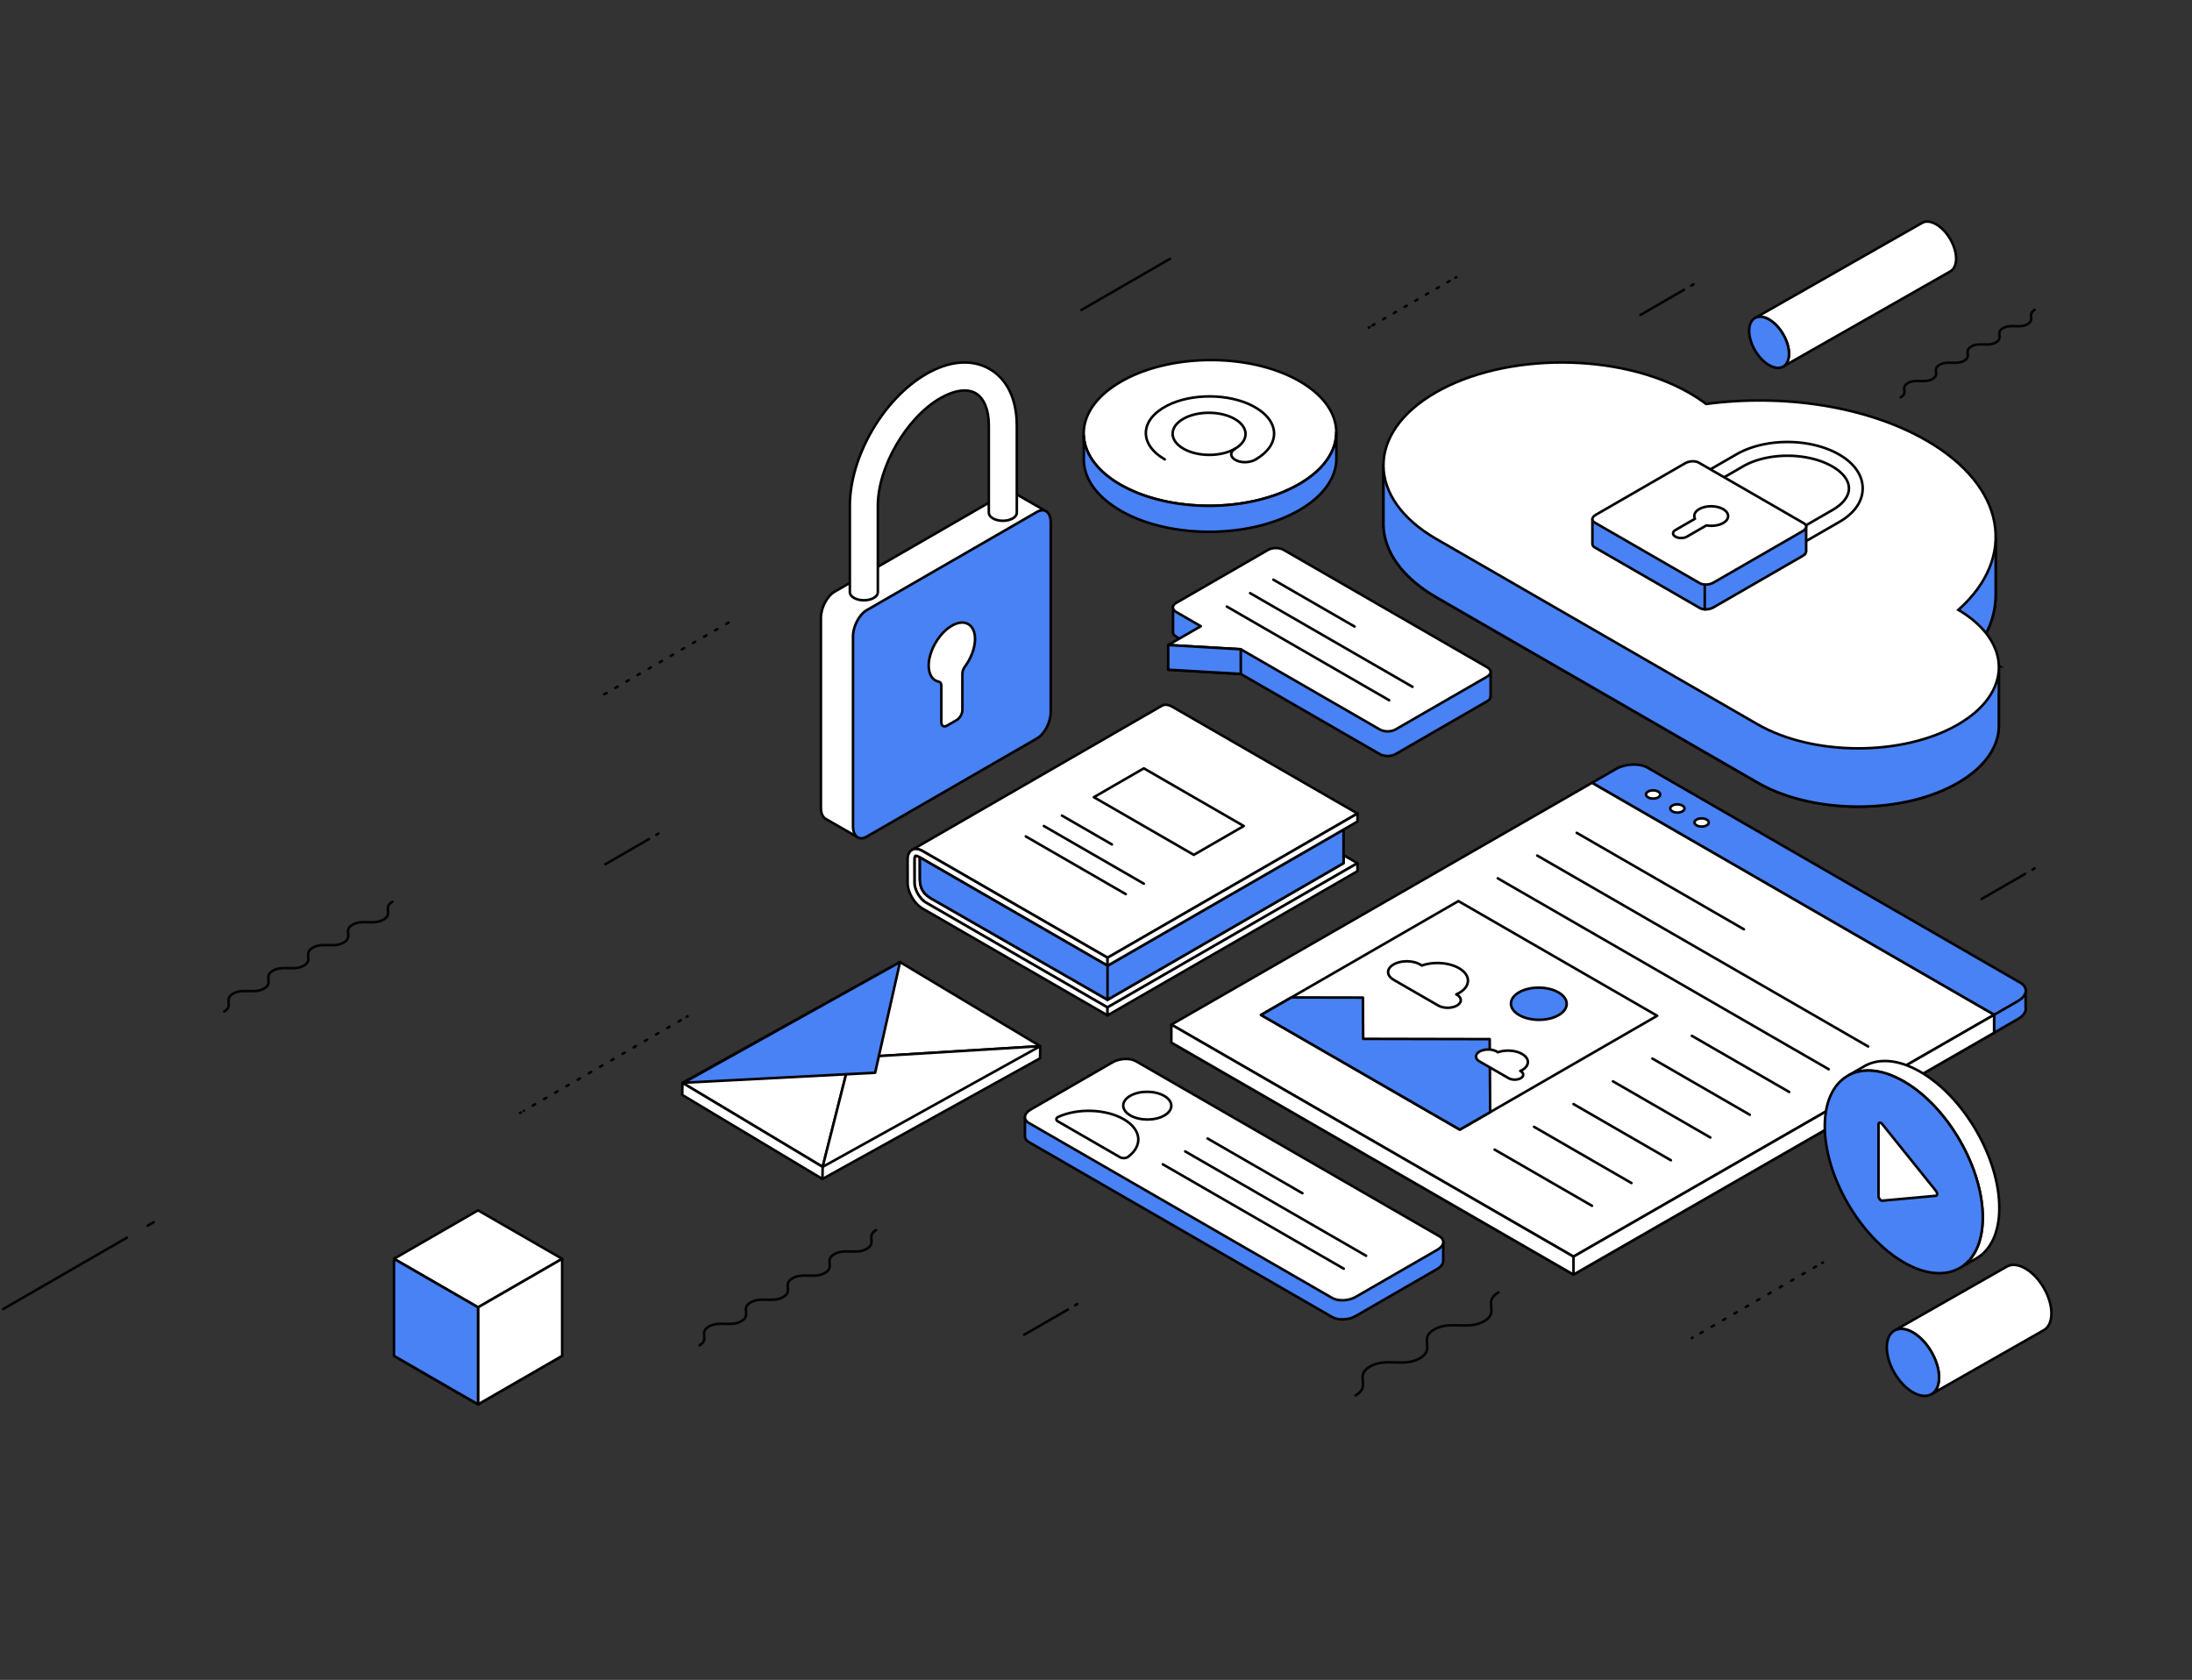 <svg width="856" height="656" fill="none" xmlns="http://www.w3.org/2000/svg"><rect width="100%" height="100%" fill="#333333" stroke="none"/><g clip-path="url(#a)"><path d="m790.875 341.222-17.039 9.831M794.554 339.102l-.837.475M417.012 511.377l-17.046 9.831M420.684 509.25l-.83.483M49.575 483.296 1.218 511.194M60.005 477.277l-2.366 1.365M253.44 327.647l-17.039 9.831M257.118 325.527l-.836.482M657.628 113.166l-17.046 9.831M661.3 111.039l-.83.482M711.88 492.999l-.292.169" stroke="#040404" stroke-linecap="round" stroke-linejoin="round"/><path d="M709.181 494.554 662.19 521.67" stroke="#040404" stroke-linecap="round" stroke-linejoin="round" stroke-dasharray="1.02 4.09"/><path d="m660.98 522.363-.292.17M568.645 108.24l-.299.17" stroke="#040404" stroke-linecap="round" stroke-linejoin="round"/><path d="m566.075 109.721-30.122 17.373" stroke="#040404" stroke-linecap="round" stroke-linejoin="round" stroke-dasharray="0.97 3.86"/><path d="m534.818 127.753-.292.17" stroke="#040404" stroke-linecap="round" stroke-linejoin="round"/><path d="m284.486 243.119-49.921 28.808" stroke="#040404" stroke-linecap="round" stroke-linejoin="round" stroke-dasharray="1 4"/><path d="M769.79 135.308c-3.093 1.787.34 3.764-2.753 5.551-3.094 1.787-6.528-.197-9.621 1.59-3.094 1.787.34 3.764-2.761 5.551-3.094 1.787-6.527-.197-9.628 1.59-3.094 1.786.34 3.764-2.76 5.55M794.554 121.027c-3.094 1.786.34 3.764-2.754 5.55-3.094 1.787-6.527-.197-9.621 1.59-3.094 1.787.34 3.764-2.761 5.551-3.093 1.787-6.527-.197-9.627 1.59M309.473 499.174c-4.079 2.358.449 4.967-3.637 7.318-4.08 2.358-8.608-.258-12.688 2.099-4.079 2.358.442 4.967-3.638 7.325-4.086 2.357-8.607-.259-12.694 2.099-4.08 2.358.442 4.967-3.638 7.324" stroke="#040404" stroke-linecap="round" stroke-linejoin="round"/><path d="M342.124 480.341c-4.08 2.357.449 4.966-3.638 7.317-4.079 2.358-8.608-.258-12.687 2.1-4.08 2.357.442 4.966-3.638 7.324-4.086 2.357-8.608-.258-12.694 2.099M585.14 504.698c-6.269 3.615.687 7.63-5.582 11.245-6.269 3.614-13.218-.394-19.487 3.22-6.269 3.615.68 7.63-5.589 11.245-6.269 3.621-13.225-.394-19.501 3.227-6.269 3.615.68 7.63-5.589 11.244" stroke="#040404" stroke-linecap="round" stroke-linejoin="round"/><path d="M763.896 100.997c0 2.46-.871 4.185-2.271 4.98l-65.172 37.11c1.339-.828 2.162-2.527 2.162-4.919 0-4.925-3.481-10.925-7.785-13.405-2.101-1.209-4.005-1.359-5.406-.618l65.05-37.035.197-.116c1.4-.754 3.318-.618 5.433.598 4.297 2.48 7.785 8.486 7.785 13.405h.007z" fill="#fff" stroke="#040404" stroke-linecap="round" stroke-linejoin="round"/><path d="M690.836 124.757c-2.101-1.21-4.004-1.359-5.405-.619l-.231.136c-1.326.836-2.142 2.528-2.142 4.906 0 4.925 3.481 10.925 7.785 13.405 2.162 1.25 4.121 1.365 5.528.55l.088-.048c1.34-.828 2.163-2.527 2.163-4.919 0-4.925-3.482-10.925-7.786-13.405v-.006z" fill="#4982F4" stroke="#000" stroke-linecap="round" stroke-linejoin="round"/><path d="m219.525 491.565-32.841 18.949-32.834-18.949 32.834-18.942 32.841 18.942zM219.525 529.457l-32.841 18.949-32.834-18.949 32.834-18.943 32.841 18.943z" fill="#fff" stroke="#040404" stroke-linecap="round" stroke-linejoin="round"/><path d="M219.525 529.457v-37.892l-32.841 18.949v37.892l32.841-18.949z" fill="#fff" stroke="#040404" stroke-linecap="round" stroke-linejoin="round"/><path d="m186.684 510.514-32.834-18.949v37.892l32.834 18.949v-37.892z" fill="#4982F4" stroke="#000" stroke-linecap="round" stroke-linejoin="round"/><path d="m456.918 101.058-34.595 19.968M122.124 370.09c-3.889 2.243.421 4.729-3.461 6.971-3.889 2.242-8.2-.244-12.089 1.998-3.889 2.242.421 4.729-3.468 6.971-3.89 2.242-8.2-.245-12.09 1.997-3.888 2.242.422 4.729-3.467 6.971M153.224 352.14c-3.889 2.242.422 4.729-3.461 6.971-3.889 2.242-8.2-.245-12.089 1.997-3.889 2.243.422 4.729-3.468 6.971-3.889 2.242-8.2-.244-12.089 1.998M268.507 396.867l-.292.169" stroke="#040404" stroke-linecap="round" stroke-linejoin="round"/><path d="m265.835 398.409-61.248 35.337" stroke="#040404" stroke-linecap="round" stroke-linejoin="round" stroke-dasharray="1.01 4.04"/><path d="m203.397 434.432-.293.17" stroke="#040404" stroke-linecap="round" stroke-linejoin="round"/><path d="M801.108 512.906c0 3.22-1.142 5.483-2.978 6.529l-43.747 24.915c1.761-1.088 2.835-3.316 2.835-6.455 0-6.455-4.569-14.322-10.199-17.577-2.753-1.59-5.256-1.78-7.085-.808l43.591-24.82.265-.149c1.836-.992 4.352-.809 7.119.788 5.637 3.254 10.206 11.122 10.206 17.577h-.007z" fill="#fff" stroke="#040404" stroke-linecap="round" stroke-linejoin="round"/><path d="M747.013 520.325c-2.754-1.59-5.256-1.78-7.085-.808l-.306.176c-1.741 1.094-2.808 3.316-2.808 6.434 0 6.455 4.569 14.323 10.205 17.57 2.836 1.638 5.399 1.794 7.249.721.04-.021.074-.048.115-.068 1.761-1.087 2.835-3.316 2.835-6.455 0-6.454-4.569-14.322-10.199-17.577l-.006.007z" fill="#4982F4" stroke="#000" stroke-linecap="round" stroke-linejoin="round"/><path d="m530.099 337.07-97.598 56.304v.041l-70.91-40.962c-2.373-1.373-4.474-4.994-4.481-7.739l-.014-9.077c0-1.013.279-1.386.367-1.427.021-.014.075-.027.164-.027.156 0 .577.041 1.237.421l.34.204.014 8.35c0 4.301 1.842 6.183 4.48 7.739l68.796 39.508 92.159-53.335v-3.145l5.439 3.145h.007z" fill="#fff" stroke="#040404" stroke-linecap="round" stroke-linejoin="round"/><path d="m530.099 317.68-97.598 56.297" stroke="#040404" stroke-linecap="round" stroke-linejoin="round"/><path d="m530.113 317.68-19.514 11.258-78.084 45.046-72.305-41.697c-1.564-.897-2.985-.999-4.025-.435l97.428-56.202c1.061-.672 2.55-.604 4.189.34l72.304 41.69h.007z" fill="#fff" stroke="#040404" stroke-linecap="round" stroke-linejoin="round"/><path d="m357.096 335.637.014 9.077c0 2.745 2.108 6.366 4.481 7.739l70.91 40.962h.014v3.092l-72.25-41.724c-3.189-1.841-5.807-6.366-5.821-10.049l-.013-9.077c0-1.882.673-3.2 1.768-3.791a2.973 2.973 0 0 1 1.441-.347c.775 0 1.659.252 2.584.782l72.298 41.689v3.139l-73.304-42.308-.34-.203c-.667-.381-1.088-.422-1.238-.422-.088 0-.143.014-.163.028-.088.04-.374.414-.367 1.426l-.014-.013z" fill="#fff" stroke="#040404" stroke-linecap="round" stroke-linejoin="round"/><path d="M524.66 323.951v13.119l-92.159 53.335-68.796-39.508c-2.638-1.556-4.481-3.438-4.481-7.739l-.013-8.35 73.304 42.308 92.145-53.159v-.006z" fill="#4982F4" stroke="#000" stroke-linecap="round" stroke-linejoin="round"/><path d="M530.113 317.68v3.125l-5.453 3.146-92.145 53.158v-3.125l97.598-56.304zM530.099 337.07v3.126l-97.584 56.297h-.007l-.007.007v-3.126l97.598-56.304z" fill="#fff" stroke="#040404" stroke-linecap="round" stroke-linejoin="round"/><path d="M432.501 390.405v-13.296" stroke="#040404" stroke-linecap="round" stroke-linejoin="round"/><path d="M466.192 333.816 427.164 311.3l19.514-11.265 39.028 22.523-19.514 11.258z" fill="#fff" stroke="#040404" stroke-linecap="round" stroke-linejoin="round"/><path d="M434.215 329.746 414.7 318.481M446.678 345.074l-39.035-22.516M439.62 349.151l-39.028-22.523" stroke="#040404" stroke-linecap="round" stroke-linejoin="round"/><path d="m266.495 422.834 84.971-47.138 54.762 32.83-74.201 4.552-10.77 42.586-54.762-32.83z" fill="#fff" stroke="#040404" stroke-linecap="round" stroke-linejoin="round"/><path d="m406.228 408.526-84.971 47.138 10.77-42.586 74.201-4.552zM266.42 427.563l.075-4.729 54.762 32.83-.082 4.729-54.755-32.83zM406.228 408.526l-.081 4.735-84.972 47.132.082-4.729 84.971-47.138z" fill="#fff" stroke="#040404" stroke-linecap="round" stroke-linejoin="round"/><path d="m266.903 422.814 74.84-3.907 9.723-43.211-84.563 47.118z" fill="#4982F4" stroke="#000" stroke-linecap="round" stroke-linejoin="round"/><path d="M437.512 189.248a57.323 57.323 0 0 1-1.53-.924c-.149-.089-.299-.191-.442-.279a31.833 31.833 0 0 1-1.359-.924c-.157-.109-.306-.224-.463-.333a1.964 1.964 0 0 1-.224-.17 32.41 32.41 0 0 1-3.692-3.145 6.45 6.45 0 0 1-.367-.374 22.18 22.18 0 0 1-1.387-1.542c-.177-.204-.34-.415-.51-.626a13.693 13.693 0 0 1-.531-.706c-.17-.224-.326-.462-.489-.7-.157-.238-.306-.476-.456-.707a19.757 19.757 0 0 1-2.053-4.395 17.034 17.034 0 0 1-.796-4.315c-.02-.475-.027-.944 0-1.413v-.088c.279-7.094 5.141-14.153 14.565-19.588 19.337-11.156 50.519-11.224 69.727-.15 9.512 5.49 14.292 12.672 14.326 19.887v.122c0 1.658-.258 3.316-.754 4.953-.558 1.821-1.422 3.615-2.605 5.354-.299.456-.625.897-.972 1.339-.177.224-.354.441-.537.666-.184.217-.367.434-.558.652-.197.217-.394.435-.598.652-.408.435-.843.87-1.305 1.298-.252.238-.504.469-.776.7-.217.19-.442.387-.673.57-.122.102-.238.211-.367.306a11.77 11.77 0 0 1-.625.489c-.286.225-.585.449-.884.666-.225.17-.456.333-.694.496-.156.116-.313.218-.476.326-.245.17-.496.333-.748.496-.19.123-.381.245-.585.367-.169.109-.333.218-.503.313-.306.183-.618.373-.931.557-19.338 11.163-50.526 11.231-69.728.149v.021z" fill="#fff" stroke="#040404" stroke-linecap="round" stroke-linejoin="round"/><path d="M437.574 199.371c-9.356-5.395-14.123-12.427-14.32-19.506v-.754l-.041-8.996c.075 1.447.34 2.888.796 4.314a19.456 19.456 0 0 0 2.053 4.396c.143.238.299.476.456.707.156.238.319.469.489.7.17.244.347.468.531.706.163.211.333.422.51.625.428.524.897 1.04 1.387 1.543.122.122.244.244.367.373a33.244 33.244 0 0 0 3.196 2.779c.163.122.326.245.496.367.075.054.143.116.224.17.15.115.306.224.463.333.435.312.89.618 1.36.924.142.088.292.19.441.278.49.313 1 .625 1.53.924 19.209 11.082 50.39 11.014 69.728-.149.313-.183.625-.367.931-.557.17-.102.34-.204.503-.313.198-.122.388-.244.585-.367.252-.163.503-.332.748-.496.163-.108.32-.217.476-.326.238-.163.469-.333.694-.496.306-.224.591-.441.884-.666.217-.163.421-.326.625-.489.129-.102.252-.204.367-.305.231-.184.456-.381.673-.571.272-.231.524-.469.776-.7.462-.428.89-.863 1.305-1.298.211-.217.408-.434.598-.652.191-.211.381-.428.558-.652.183-.218.367-.435.537-.666.347-.442.673-.89.972-1.338 1.183-1.74 2.047-3.54 2.605-5.354.496-1.638.754-3.296.754-4.953l.041 9.403v1.107c0 .055 0 .109-.007.163-.245 7.128-5.106 14.214-14.564 19.67-19.337 11.156-50.519 11.224-69.721.149l-.006-.027z" fill="#4982F4" stroke="#000" stroke-linecap="round" stroke-linejoin="round"/><path d="M482.273 175.245c-5.542 3.2-14.565 3.179-20.147-.041-5.582-3.221-5.616-8.425-.075-11.625 5.542-3.2 14.564-3.18 20.147.041 5.582 3.22 5.616 8.425.075 11.625z" stroke="#040404" stroke-linecap="round" stroke-linejoin="round"/><path d="M490.425 179.376c9.859-5.782 9.472-15.22-1.122-20.804-9.376-4.947-23.947-5.049-33.405-.238-10.893 5.544-11.219 15.178-1.034 21.055" stroke="#040404" stroke-linecap="round" stroke-linejoin="round"/><path d="M482.381 175.184c-2.305 1.331-2.067 3.58.721 4.742 2.196.917 5.29.645 7.173-.462" stroke="#040404" stroke-linecap="round" stroke-linejoin="round"/><path d="M540.257 205.16v-.714c0 .238 0 .476.014.714h-.014z" fill="#fff" stroke="#040404" stroke-miterlimit="10"/><path d="M780.567 260.159v23.549c-.156 7.99-5.514 15.94-16.046 22.007-21.534 12.42-56.55 12.345-78.24-.177l-125.299-72.277c-13.49-7.8-20.412-17.93-20.711-28.094-.014-.238-.014-.476-.014-.714v-22.38l10.03 1.563c2.842-2.698 6.289-5.259 10.328-7.59 27.299-15.755 71.713-15.66 99.202.204a58.905 58.905 0 0 1 6.433 4.247c29.856-3.995 62.615.74 86.025 14.24 8.656 4.987 15.244 10.735 19.759 16.857l7.296-.944v21.7c0 .143 0 .265-.014.408-.095 7.576-2.998 15.138-8.717 22.115l9.968 5.286z" fill="#fff" stroke="#040404" stroke-miterlimit="10"/><path d="M780.567 260.159v23.549c-.156 7.99-5.514 15.94-16.046 22.007-21.534 12.42-56.55 12.345-78.24-.177l-125.299-72.277c-13.49-7.8-20.412-17.93-20.711-28.094-.014-.238-.014-.476-.014-.714v-22.38l10.03 1.563c2.842-2.698 6.289-5.259 10.328-7.59 27.299-15.755 71.713-15.66 99.202.204a58.905 58.905 0 0 1 6.433 4.247c29.856-3.995 62.615.74 86.025 14.24 8.656 4.987 15.244 10.735 19.759 16.857l7.296-.944v21.7c0 .143 0 .265-.014.408-.095 7.576-2.998 15.138-8.717 22.115l9.968 5.286z" fill="#4982F4" stroke="#000" stroke-miterlimit="10"/><path d="M560.982 210.52c-27.49-15.857-27.653-41.478-.36-57.228 27.292-15.742 71.706-15.654 99.196.211 2.332 1.345 4.487 2.765 6.425 4.253 29.856-4.008 62.629.734 86.032 14.234 31.264 18.039 35.473 45.726 12.491 66.156 21.159 12.535 21.105 32.504-.245 44.822-21.52 12.413-56.55 12.345-78.24-.17l-125.292-72.284-.007.006z" fill="#fff" stroke="#040404" stroke-miterlimit="10"/><path d="m786.53 389.373-5.004 2.907-2.808 3.995v7.019l-157.031-90.595 9.356-5.394c3.651-2.113 9.179-2.344 12.34-.517l143.147 82.578v.007z" stroke="#040404" stroke-linecap="round" stroke-linejoin="round"/><path d="m457.428 407.133 164.259-94.427 157.031 90.595-164.259 94.426-157.031-90.594z" fill="#fff" stroke="#040404" stroke-linecap="round" stroke-linejoin="round"/><path d="m788.074 397.899-9.356 5.402v-7.019l2.808-3.995 5.004-2.908 4.488-2.609v6.448c.374 1.583-.632 3.356-2.944 4.688v-.007z" fill="#4982F4" stroke="#000" stroke-linecap="round" stroke-linejoin="round"/><path d="m778.718 396.282-157.031-90.594 9.362-5.402c3.652-2.106 9.18-2.337 12.341-.509l145.575 83.983c3.161 1.828 2.767 5.015-.884 7.121l-9.363 5.401z" fill="#4982F4" stroke="#000" stroke-linecap="round" stroke-linejoin="round"/><path d="m457.428 400.114 164.259-94.426 157.031 90.594-164.259 94.427-157.031-90.595z" fill="#fff" stroke="#040404" stroke-linecap="round" stroke-linejoin="round"/><path d="m615.717 325.214 65.301 37.674M600.309 334.101l129.215 74.547M584.902 342.988l129.215 74.547M660.688 404.483l38.022 21.939" stroke="#040404" stroke-linecap="round" stroke-linejoin="round"/><path d="M647.531 311.381c-1.081.625-2.842.619-3.93-.007-1.088-.631-1.095-1.644-.014-2.269 1.081-.625 2.843-.618 3.93.007 1.088.625 1.095 1.644.014 2.269zM657.003 316.844c-1.082.625-2.843.618-3.93-.007-1.088-.632-1.095-1.644-.014-2.269 1.081-.625 2.842-.619 3.93.007 1.088.631 1.095 1.644.014 2.269zM666.474 322.313c-1.081.625-2.842.618-3.93-.007s-1.095-1.644-.013-2.269c1.081-.625 2.842-.618 3.936.007 1.088.632 1.095 1.644.014 2.269h-.007zM778.718 396.282v7.019l-164.259 94.426v-7.018l164.259-94.427z" fill="#fff" stroke="#040404" stroke-linecap="round" stroke-linejoin="round"/><path d="M457.428 400.114v7.019l157.031 90.594v-7.018l-157.031-90.595z" fill="#fff" stroke="#040404" stroke-linecap="round" stroke-linejoin="round"/><path d="m645.28 413.37 38.029 21.939M629.88 422.257l38.022 21.938M614.473 431.144l38.022 21.938M599.065 440.031l38.029 21.938M583.665 448.917l38.022 21.946" stroke="#040404" stroke-linecap="round" stroke-linejoin="round"/><path d="m570.073 441.124-77.629-44.787 77.071-44.462 77.628 44.788-77.07 44.461z" fill="#fff" stroke="#040404" stroke-linecap="round" stroke-linejoin="round"/><path d="m532.329 405.672 49.418.102.184 28.515-11.858 6.835-77.629-44.787 11.858-6.835 27.925.054.102 16.116zM608.645 396.411c-4.236 2.446-11.13 2.433-15.393-.034-4.263-2.459-4.291-6.434-.055-8.88 4.236-2.446 11.131-2.432 15.394.034 4.263 2.46 4.291 6.434.054 8.88z" fill="#4982F4" stroke="#000" stroke-linecap="round" stroke-linejoin="round"/><path d="M577.824 414.525c-1.87-1.08-1.884-2.82-.027-3.886 1.856-1.074 4.875-1.06 6.745.013.142.082.272.17.394.258 2.951-1.039 6.874-.815 9.444.666 3.012 1.739 3.033 4.545.041 6.271a6.203 6.203 0 0 1-.734.367c.054.021.102.054.156.082 1.319.761 1.326 1.99.021 2.738-1.313.754-3.434.754-4.753-.007l-11.28-6.509-.007.007zM544.249 382.612c-2.883-1.664-2.904-4.341-.041-5.992 2.862-1.651 7.506-1.638 10.389.027.218.129.422.258.605.401 4.549-1.604 10.587-1.257 14.551 1.032 4.644 2.677 4.671 7.005.061 9.662a12.51 12.51 0 0 1-1.128.571c.081.034.156.081.238.122 2.033 1.175 2.039 3.064.027 4.226-2.02 1.162-5.29 1.155-7.323-.014l-17.379-10.028v-.007z" fill="#fff" stroke="#040404" stroke-linecap="round" stroke-linejoin="round"/><path d="M582.094 262.198v9.831c0 .095-.007.19-.034.285-.102.537-.51 1.06-1.231 1.475l-35.88 20.702c-1.686.971-4.44.965-6.14-.014l-54.279-31.308-28.34-1.651 12.742-7.358-9.607-5.537c-.993-.578-1.415-1.352-1.245-2.093v-9.655l7.996 4.294 29.109-16.788c1.686-.972 4.44-.965 6.139.013l72.658 41.921 8.105-4.111.007-.006z" fill="#4982F4" stroke="#000" stroke-linecap="round" stroke-linejoin="round"/><path d="M582.094 272.036v.278h-.034c.02-.081.034-.183.034-.278zM580.836 264.161l-35.887 20.702c-1.686.972-4.44.972-6.14-.013l-54.279-31.315-28.34-1.651 12.742-7.351-9.607-5.545c-1.707-.985-1.714-2.568-.027-3.546l35.887-20.702c1.686-.972 4.44-.972 6.139.013l79.485 45.855c1.7.978 1.713 2.568.02 3.54l.007.013z" fill="#fff" stroke="#040404" stroke-linecap="round" stroke-linejoin="round"/><path d="m497.279 226.378 31.698 18.284M488.181 231.623l63.404 36.574M479.09 236.869l63.398 36.58" stroke="#040404" stroke-linecap="round" stroke-linejoin="round"/><path d="M456.197 251.884v9.634l28.34 1.651v-9.634l-28.34-1.651z" fill="#4982F4" stroke="#000" stroke-linecap="round" stroke-linejoin="round"/><path d="m408.479 199.629-1.829 3.187-5.997.815v68.887c0 3.954-2.407 8.554-5.371 10.266l-60.624 34.977c.327.082.531.156.565.204.163.299 1.033 5.34 1.033 5.34l-1.373 3.615-12.287-7.073-.292-.163c-1.061-.693-1.727-2.181-1.727-4.253v-74.126c0-3.961 2.407-8.554 5.371-10.259l66.464-38.347c1.38-.795 2.645-.829 3.597-.231l12.47 7.168v-.007z" fill="#fff" stroke="#040404" stroke-linecap="round" stroke-linejoin="round"/><path d="M371.089 243.609c.089 3.648-1.509 7.847-3.984 11.183-.605.815-.959 1.807-.959 2.643v14.329c0 1.406-.999 3.125-2.23 3.839l-3.76 2.167c-1.231.707-2.23.143-2.23-1.264v-14.329c0-.835-.354-1.42-.959-1.542-2.4-.476-3.984-2.711-3.984-6.292 0-5.951 4.372-13.242 9.634-15.898 4.617-2.331 8.33-.061 8.459 5.164h.013z" fill="#4982F4" stroke="#000" stroke-linecap="round" stroke-linejoin="round"/><path d="M397.077 166.188v34.046c0 .802-.531 1.603-1.591 2.215-2.129 1.23-5.59 1.223-7.731-.014-1.047-.604-1.591-1.386-1.612-2.174v-34.08c0-6.135-1.876-10.735-5.147-12.624-3.325-1.916-8.343-1.216-13.789 1.93-13.225 7.623-24.396 26.864-24.396 42.002v33.788c0 .802-.531 1.603-1.591 2.215-2.128 1.23-5.589 1.223-7.731-.014-1.047-.604-1.591-1.386-1.612-2.174v-33.822c0-19.2 13.116-41.798 29.863-51.459 9.05-5.225 17.828-5.905 24.723-1.93 6.84 3.947 10.607 11.788 10.607 22.081l.007.014z" fill="#fff" stroke="#040404" stroke-linecap="round" stroke-linejoin="round"/><path d="m404.95 288.355-66.47 38.347c-2.965 1.712-5.372-.102-5.372-4.056v-74.132c0-3.954 2.407-8.547 5.372-10.259l66.47-38.347c2.965-1.712 5.372.102 5.372 4.056v74.132c0 3.954-2.407 8.547-5.372 10.259z" fill="#4982F4" stroke="#000" stroke-linecap="round" stroke-linejoin="round"/><path d="M380.765 249.187c.088 3.648-1.51 7.847-3.985 11.183-.605.815-.958 1.807-.958 2.643v14.329c0 1.406-1 3.125-2.23 3.839l-3.761 2.167c-1.23.707-2.23.143-2.23-1.264v-14.329c0-.835-.353-1.42-.958-1.542-2.401-.476-3.985-2.711-3.985-6.291 0-5.952 4.372-13.242 9.635-15.899 4.617-2.33 8.329-.061 8.458 5.164h.014z" fill="#fff" stroke="#040404" stroke-linecap="round" stroke-linejoin="round"/><path d="M780.765 471.671c0 9.743-3.441 16.578-9.01 19.751l-.013.021-6.045 3.478c5.317-3.281 8.581-10.014 8.581-19.506 0-19.52-13.809-43.307-30.842-53.131-8.329-4.804-15.883-5.381-21.431-2.446l5.582-3.22.795-.456c5.562-2.996 13.15-2.446 21.527 2.378 17.039 9.832 30.849 33.618 30.849 53.131h.007z" fill="#fff" stroke="#040404" stroke-miterlimit="10"/><path d="M743.443 422.284c-8.329-4.804-15.883-5.381-21.432-2.446l-.924.53c-5.263 3.295-8.493 10.015-8.493 19.452 0 19.513 13.81 43.293 30.849 53.124 8.567 4.946 16.325 5.415 21.914 2.174l.347-.203c5.317-3.282 8.581-10.015 8.581-19.507 0-19.52-13.81-43.306-30.842-53.131v.007z" fill="#4982F4" stroke="#000" stroke-linecap="round" stroke-linejoin="round"/><path d="m735.019 438.937 20.996 26.13c.632.789.632 1.828 0 1.889l-20.996 1.909c-.633.062-1.435-.93-1.435-1.766v-28.04c0-.843.795-.91 1.435-.116v-.006z" fill="#fff" stroke="#040404" stroke-linecap="round" stroke-linejoin="round"/><path d="m563.613 485.036-.027 7.161c.027 1.134-.591 2.337-2.203 3.261l-32.025 18.48c-2.699 1.556-6.786 1.726-9.125.374l-118.404-68.303c-1.156-.665-1.666-1.576-1.564-2.52h-.013v-7.297l5.439 2.582 3.264 1.467 25.552-14.75c2.699-1.563 6.786-1.733 9.118-.381l110.741 63.887v-.027c.129-.483 5.127-3.527 5.127-3.527l4.12-.414v.007z" fill="#4982F4" stroke="#000" stroke-linecap="round" stroke-linejoin="round"/><path d="m520.233 506.852-118.404-68.309c-2.339-1.346-2.046-3.703.653-5.259l32.032-18.481c2.699-1.555 6.779-1.725 9.118-.38l118.404 68.309c2.339 1.346 2.046 3.703-.653 5.259l-32.032 18.481c-2.699 1.555-6.779 1.725-9.118.38z" fill="#fff" stroke="#040404" stroke-linecap="round" stroke-linejoin="round"/><path d="M454.688 435.601c-3.652 2.106-9.594 2.092-13.28-.027-3.678-2.12-3.698-5.551-.047-7.658 3.651-2.106 9.594-2.092 13.279.028 3.678 2.119 3.699 5.55.048 7.657zM413.13 437.904c-.877-.503-.809-1.339.163-1.78 7.54-3.418 18.535-3.105 25.538.937 7.004 4.043 7.554 10.382 1.625 14.737-.761.557-2.209.598-3.08.095l-24.239-13.982-.007-.007z" fill="#fff" stroke="#040404" stroke-linecap="round" stroke-linejoin="round"/><path d="m471.57 444.583 37.043 21.374M462.833 449.624l70.652 40.759M454.096 454.665l70.652 40.759" stroke="#040404" stroke-linecap="round" stroke-linejoin="round"/><path d="M699.777 214.074a2.683 2.683 0 0 1-1.339-5.007l17.236-9.947c4.093-2.365 6.351-5.347 6.351-8.412 0-3.105-2.305-6.142-6.487-8.554-9.628-5.55-25.225-5.584-34.779-.081l-17.236 9.947a2.684 2.684 0 0 1-2.679-4.648l17.237-9.946c11.218-6.475 28.849-6.435 40.143.081 5.915 3.411 9.165 8.099 9.172 13.201 0 5.062-3.209 9.696-9.036 13.059l-17.243 9.947a2.67 2.67 0 0 1-1.34.36z" fill="#fff" stroke="#040404" stroke-linecap="round" stroke-linejoin="round"/><path d="M705.326 205.547v9.757c.006.604-.429 1.236-1.292 1.739l-34.969 20.179c-1.557.897-3.91.992-5.256.217l-41.048-23.678c-.687-.394-.911-.863-.911-1.501v-9.492l11.96 4.98-.088.401 24.389-14.071c1.557-.896 3.91-.998 5.256-.217l30.468 17.577-.163-4.41 11.647-1.488.007.007z" fill="#4982F4" stroke="#000" stroke-linecap="round" stroke-linejoin="round"/><path d="m663.809 227.751-41.041-23.678c-1.347-.775-1.177-2.134.381-3.031l34.969-20.172c1.557-.897 3.909-.998 5.256-.217l41.041 23.678c1.346.774 1.176 2.133-.381 3.037l-34.969 20.172c-1.557.897-3.91.999-5.256.217v-.006z" fill="#fff" stroke="#040404" stroke-linecap="round" stroke-linejoin="round"/><path d="M673.661 203.733c-1.747 1.406-4.692 1.882-7.282 1.434l-7.643 4.409c-1.23.707-3.229.707-4.467-.007-1.237-.713-1.244-1.868-.013-2.575l7.649-4.416c-.666-1.298-.123-2.758 1.645-3.778 2.754-1.589 7.35-1.467 9.873.354 1.822 1.318 1.931 3.22.238 4.579z" fill="#fff" stroke="#040404" stroke-linecap="round" stroke-linejoin="round"/><path d="M665.726 228.274v9.688" stroke="#040404" stroke-linecap="round" stroke-linejoin="round"/></g><defs><clipPath id="a"><path fill="#fff" transform="translate(1 44)" d="M0 0h854v568H0z"/></clipPath></defs></svg>